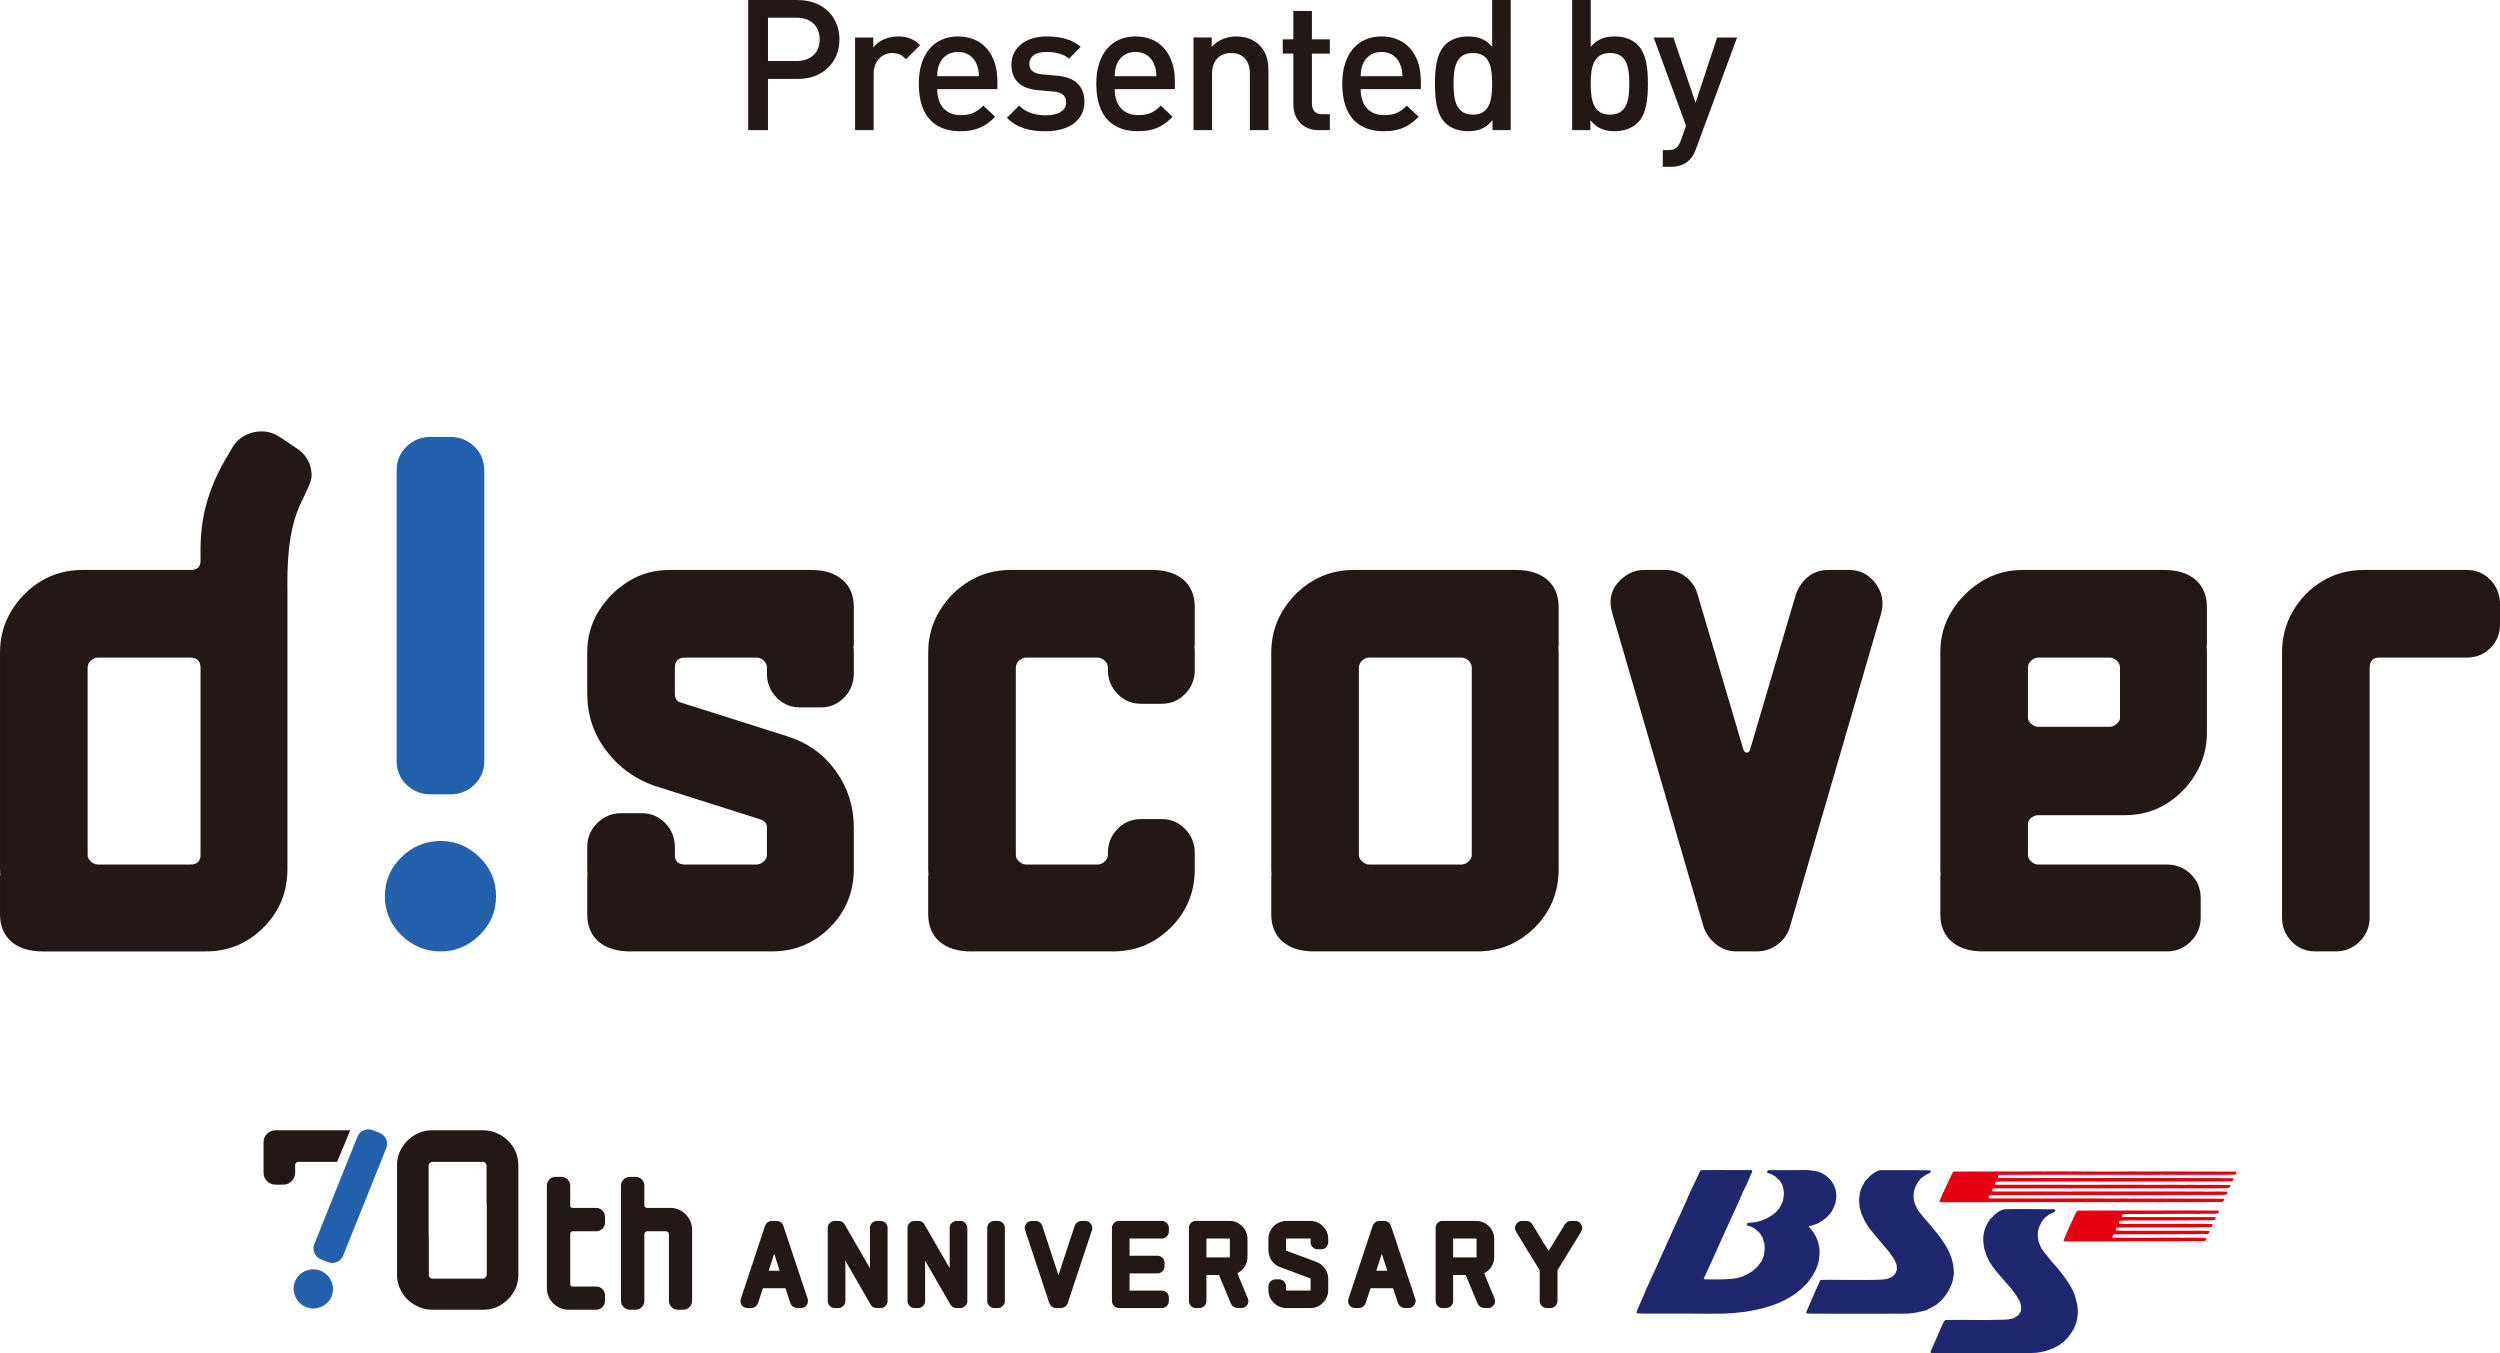 <?xml version="1.0" encoding="UTF-8"?><svg id="b" xmlns="http://www.w3.org/2000/svg" width="260.304" height="140.922" viewBox="0 0 260.304 140.922"><g id="c"><path d="M83.055,8.221h-3.091v5.329h-2.059V.003h5.15c2.652,0,4.349,1.743,4.349,4.104s-1.696,4.114-4.349,4.114ZM82.941,1.841h-2.977v4.513h2.977c1.431,0,2.404-.818,2.404-2.247s-.973-2.266-2.404-2.266Z" fill="#231815"/><path d="M94.336,6.167c-.438-.438-.78-.646-1.447-.646-1.047,0-1.923.837-1.923,2.169v5.86h-1.934V3.908h1.896v1.043c.495-.683,1.485-1.157,2.57-1.157.933,0,1.637.247,2.304.91l-1.466,1.463Z" fill="#231815"/><path d="M97.583,9.278c0,1.659.876,2.709,2.456,2.709,1.085,0,1.656-.306,2.342-.992l1.238,1.163c-.99.99-1.923,1.505-3.618,1.505-2.418,0-4.336-1.276-4.336-4.952,0-3.114,1.614-4.918,4.088-4.918,2.589,0,4.094,1.899,4.094,4.635v.851h-6.264ZM101.657,6.624c-.304-.723-.99-1.217-1.904-1.217s-1.618.494-1.923,1.217c-.19.438-.229.723-.248,1.312h4.341c-.019-.589-.076-.874-.267-1.312Z" fill="#231815"/><path d="M108.895,13.664c-1.581,0-2.914-.267-4.056-1.392l1.275-1.275c.781.799,1.828,1.008,2.78,1.008,1.18,0,2.113-.418,2.113-1.331,0-.646-.362-1.064-1.295-1.141l-1.542-.133c-1.809-.152-2.856-.97-2.856-2.662,0-1.882,1.618-2.945,3.637-2.945,1.447,0,2.685.304,3.579,1.082l-1.218,1.235c-.609-.513-1.466-.703-2.38-.703-1.162,0-1.752.514-1.752,1.235,0,.571.305,1.008,1.333,1.104l1.523.133c1.809.152,2.875,1.008,2.875,2.719,0,2.018-1.713,3.066-4.017,3.066Z" fill="#231815"/><path d="M116.065,9.278c0,1.659.875,2.709,2.457,2.709,1.084,0,1.656-.306,2.342-.992l1.236,1.163c-.99.99-1.922,1.505-3.617,1.505-2.418,0-4.336-1.276-4.336-4.952,0-3.114,1.613-4.918,4.088-4.918,2.59,0,4.094,1.899,4.094,4.635v.851h-6.264ZM120.139,6.624c-.305-.723-.99-1.217-1.904-1.217s-1.617.494-1.922,1.217c-.191.438-.229.723-.248,1.312h4.342c-.02-.589-.076-.874-.268-1.312Z" fill="#231815"/><path d="M130.138,13.55v-5.88c0-1.503-.855-2.149-1.94-2.149s-1.997.666-1.997,2.15v5.879h-1.935V3.904h1.896v.971c.666-.721,1.598-1.081,2.568-1.081.989,0,1.806.322,2.374.873.74.721.968,1.634.968,2.718v6.165h-1.935Z" fill="#231815"/><path d="M137.303,13.552c-1.804,0-2.638-1.296-2.638-2.683v-5.289h-1.104v-1.485h1.104V1.136h1.934v2.959h1.866v1.485h-1.866v5.194c0,.701.343,1.119,1.066,1.119h.8v1.658h-1.162Z" fill="#231815"/><path d="M141.676,9.278c0,1.659.876,2.709,2.457,2.709,1.085,0,1.656-.306,2.342-.992l1.237,1.163c-.99.99-1.923,1.505-3.617,1.505-2.419,0-4.337-1.276-4.337-4.952,0-3.114,1.614-4.918,4.089-4.918,2.59,0,4.094,1.899,4.094,4.635v.851h-6.265ZM145.751,6.624c-.305-.723-.99-1.217-1.904-1.217s-1.618.494-1.923,1.217c-.19.438-.229.723-.248,1.312h4.342c-.02-.589-.076-.874-.267-1.312Z" fill="#231815"/><path d="M155.402,13.549v-1.027c-.724.872-1.504,1.138-2.552,1.138-.971,0-1.827-.322-2.357-.852-.967-.968-1.081-2.624-1.081-4.09s.114-3.103,1.081-4.07c.53-.531,1.367-.854,2.339-.854,1.028,0,1.827.247,2.532,1.081V0h1.934v13.549h-1.896ZM153.365,5.521c-1.752,0-2.019,1.484-2.019,3.197s.267,3.217,2.019,3.217,1.999-1.504,1.999-3.217-.248-3.197-1.999-3.197Z" fill="#231815"/><path d="M170.5,12.806c-.531.531-1.387.854-2.357.854-1.048,0-1.828-.266-2.552-1.138v1.024h-1.896V0h1.935v4.875c.704-.834,1.504-1.081,2.532-1.081.972,0,1.808.322,2.339.854.967.968,1.081,2.604,1.081,4.07s-.114,3.12-1.081,4.088ZM167.647,5.521c-1.752,0-2.019,1.484-2.019,3.197s.267,3.216,2.019,3.216,1.999-1.504,1.999-3.216-.247-3.197-1.999-3.197Z" fill="#231815"/><path d="M176.599,15.476c-.19.531-.419.91-.704,1.193-.533.53-1.237.701-1.98.701h-.78v-1.742h.495c.818,0,1.104-.247,1.39-1.027l.533-1.504-3.37-9.192h2.057l2.304,6.794,2.246-6.794h2.076l-4.266,11.571Z" fill="#231815"/><polygon points="208.442 140.909 208.931 140.904 210.872 140.904 211.997 140.854 212.453 140.788 212.947 140.682 213.561 140.473 213.977 140.291 214.411 140.052 214.878 139.695 215.257 139.325 215.646 138.816 215.811 138.53 215.913 138.455 215.901 138.393 216.13 137.879 216.269 137.375 216.347 136.799 216.34 136.287 216.282 135.82 216.017 134.813 215.766 134.242 215.494 133.765 215.107 133.18 214.76 132.703 214.328 132.161 213.665 131.403 212.863 130.41 212.523 129.927 212.278 129.347 212.174 128.784 212.193 128.205 212.308 127.796 212.523 127.337 212.625 127.14 212.934 126.776 213.403 126.422 213.917 126.188 213.979 126.094 213.99 125.985 213.962 125.945 213.78 125.898 213.516 125.912 212.007 125.898 211.608 125.895 210.947 125.888 209.298 125.893 208.684 125.917 208.39 125.997 208.095 126.152 207.673 126.479 207.23 126.933 207.01 127.237 206.756 127.731 206.588 128.238 206.509 128.719 206.501 129.26 206.604 130.031 206.868 130.817 207.142 131.366 207.376 131.73 207.791 132.289 208.197 132.78 208.338 132.94 208.444 133.057 208.584 133.216 208.786 133.463 208.999 133.701 209.282 134.015 209.415 134.182 209.899 134.82 210.291 135.479 210.421 135.876 210.447 136.23 210.407 136.521 210.313 136.726 210.186 136.898 209.891 137.127 209.557 137.287 209.138 137.372 208.759 137.407 207.609 137.429 207.031 137.434 206.823 137.445 205.963 137.438 205.516 137.438 205.259 137.434 205.064 137.438 204.78 137.429 204.149 137.429 202.58 137.44 202.448 137.517 202.343 137.712 201.926 138.642 201.811 138.901 201.565 139.478 201.034 140.672 201.011 140.792 201.031 140.845 201.126 140.887 202.353 140.897 203.158 140.897 204.261 140.902 204.588 140.904 205.309 140.922 205.668 140.897 206.167 140.907 206.738 140.899 207.786 140.909 208.442 140.909" fill="#1f286f"/><polygon points="198.619 136.771 199.292 136.707 199.671 136.636 200.337 136.479 200.522 136.44 200.916 136.235 201.071 136.165 201.594 135.865 201.964 135.561 202.298 135.223 202.59 134.841 202.865 134.442 203.156 133.836 203.328 133.334 203.429 132.685 203.448 132.565 203.375 131.718 203.196 130.996 202.946 130.348 202.74 129.956 202.403 129.395 202.096 128.953 201.811 128.564 201.103 127.701 200.207 126.651 199.714 126.023 199.41 125.429 199.275 124.964 199.237 124.481 199.305 123.947 199.49 123.458 199.709 123.079 200.004 122.7 200.525 122.324 200.936 122.136 201.041 122.011 201.039 121.907 200.996 121.874 200.549 121.847 199.928 121.852 199.589 121.836 199.334 121.836 195.708 121.845 195.329 121.991 194.882 122.293 194.682 122.468 194.211 122.966 194.121 123.126 193.897 123.503 193.783 123.763 193.649 124.229 193.575 124.827 193.61 125.613 193.79 126.309 194.137 127.085 194.618 127.876 194.902 128.213 195.341 128.748 195.994 129.517 196.743 130.413 197.265 131.176 197.479 131.702 197.508 132.154 197.464 132.338 197.416 132.44 197.301 132.67 197.027 132.92 196.781 133.046 196.576 133.142 196.062 133.227 195.13 133.264 192.842 133.272 190.921 133.254 189.641 133.266 189.532 133.306 189.013 134.434 188.791 134.96 188.539 135.532 188.065 136.632 188.1 136.733 188.212 136.776 191.655 136.789 193.685 136.789 194.528 136.786 196.414 136.789 196.69 136.778 197.676 136.786 197.963 136.781 198.619 136.771" fill="#1f286f"/><polygon points="179.506 136.776 180.584 136.707 181.619 136.594 182.393 136.469 183.48 136.235 184.348 135.981 185.169 135.679 185.932 135.32 186.588 134.928 187.032 134.624 187.573 134.192 187.8 133.97 188.14 133.636 188.463 133.211 188.713 132.862 189.08 132.181 189.3 131.577 189.392 131.147 189.459 130.54 189.447 130.029 189.307 129.345 189.075 128.753 188.77 128.236 188.636 128.071 188.463 127.868 188.342 127.757 188.324 127.717 188.344 127.682 188.725 127.587 189.345 127.357 189.93 126.97 190.295 126.661 190.702 126.17 190.933 125.728 191.1 125.297 191.193 124.726 191.195 124.469 191.193 124.269 191.128 123.882 190.949 123.388 190.659 122.929 190.409 122.655 190.083 122.383 189.711 122.156 189.399 122.018 188.953 121.914 188.286 121.834 187.649 121.819 186.887 121.834 184.198 121.836 184.082 121.869 184.002 121.944 183.986 122.044 184.056 122.121 184.448 122.256 184.865 122.513 185.293 122.907 185.498 123.226 185.615 123.483 185.715 123.933 185.74 124.252 185.7 124.743 185.653 124.908 185.632 125.065 185.473 125.431 185.224 125.856 184.912 126.217 184.493 126.547 183.924 126.875 183.355 127.108 182.839 127.238 182.31 127.304 182.021 127.317 181.933 127.38 181.886 127.482 181.888 127.534 181.961 127.611 182.273 127.696 182.624 127.871 182.916 128.102 183.228 128.39 183.518 128.849 183.707 129.485 183.724 129.717 183.745 130.088 183.709 130.315 183.648 130.739 183.41 131.326 183.056 131.794 182.766 132.104 182.435 132.371 181.921 132.68 181.395 132.928 180.744 133.102 180.142 133.169 179.329 133.209 178.369 133.214 178.135 133.207 177.603 133.207 177.446 133.192 177.408 133.169 177.421 133.077 178.272 131.226 179.414 128.677 179.86 127.701 180.26 126.828 180.992 125.242 181.419 124.247 181.728 123.582 181.836 123.391 182.223 122.506 182.445 121.974 182.445 121.916 182.417 121.869 182.3 121.832 180.603 121.832 179.374 121.824 177.262 121.834 177.094 121.852 177.022 121.916 176.712 122.582 176.255 123.548 175.827 124.466 175.727 124.665 175.68 124.842 175.393 125.454 175.228 125.813 175.047 126.229 174.218 128.023 174.158 128.158 174.098 128.3 174.001 128.502 173.747 129.071 172.884 130.977 172.564 131.705 172.023 132.885 171.95 133.037 171.891 133.122 171.831 133.313 171.501 134.025 171.431 134.164 171.265 134.596 171.055 135.06 170.447 136.472 170.399 136.654 170.414 136.712 170.456 136.746 171.169 136.771 174.757 136.771 178.251 136.788 178.781 136.778 179.132 136.778 179.506 136.776" fill="#1f286f"/><polygon points="224.681 129.243 226.918 129.236 227.472 129.22 228.224 129.22 228.697 129.22 229.545 129.218 229.64 129.165 229.735 128.956 229.722 128.913 229.543 128.887 227.599 128.868 227.333 128.887 226.979 128.871 224.83 128.868 223.813 128.887 223.362 128.871 222.818 128.887 222.366 128.873 221.617 128.878 221.331 128.876 220.041 128.866 219.987 128.847 219.956 128.804 219.966 128.696 220.057 128.559 220.168 128.522 221.565 128.514 225.25 128.517 225.544 128.502 225.906 128.519 226.592 128.507 227.352 128.5 228.166 128.502 228.358 128.507 229.283 128.479 229.79 128.489 229.916 128.467 229.996 128.397 230.062 128.232 230.046 128.191 229.925 128.168 229.345 128.148 225.754 128.146 222.136 128.146 221.645 128.163 221.214 128.146 220.402 128.13 220.303 128.08 220.301 127.963 220.355 127.861 220.465 127.821 221.059 127.801 224.756 127.796 228.375 127.796 229.069 127.774 230.213 127.766 230.303 127.706 230.386 127.495 230.359 127.457 229.246 127.424 228.969 127.427 228.163 127.432 227.911 127.437 227.705 127.427 227.45 127.422 226.146 127.432 224.619 127.432 224.315 127.432 223.695 127.434 222.95 127.434 222.511 127.434 221.874 127.429 221.431 127.439 220.713 127.424 220.652 127.407 220.62 127.365 220.625 127.238 220.682 127.14 220.789 127.095 221.787 127.073 225.529 127.073 228.345 127.07 228.543 127.052 228.742 127.07 229.017 127.052 229.411 127.057 229.665 127.063 230.555 127.03 230.638 126.97 230.725 126.776 230.697 126.743 230.418 126.724 226.677 126.724 223.009 126.724 221.064 126.714 220.954 126.684 220.93 126.644 220.952 126.542 221.019 126.454 221.192 126.401 224.881 126.399 225.439 126.389 226.12 126.387 227.385 126.384 228.54 126.382 228.819 126.396 229.345 126.374 230.643 126.374 230.907 126.339 230.98 126.262 231.037 126.099 231.01 126.063 230.718 126.05 230.209 126.04 229.852 126.042 229.42 126.025 228.951 126.045 228.687 126.033 227.953 126.03 227.764 126.037 226.49 126.037 225.392 126.037 224.926 126.042 224.489 126.042 223.92 126.042 222.825 126.04 221.827 126.037 220.697 126.042 220.508 126.042 219.982 126.035 219.246 126.045 218.667 126.045 217.729 126.042 217.155 126.042 216.375 126.05 216.26 126.085 216.1 126.374 215.484 127.703 215.075 128.642 214.891 129.059 214.858 129.175 214.873 129.22 214.995 129.25 215.511 129.258 219.021 129.267 219.649 129.25 223.235 129.243 224.681 129.243" fill="#e50012"/><polygon points="230.568 125.152 231.386 125.147 231.491 125.102 231.596 124.855 231.509 124.813 228.248 124.8 225.218 124.793 225.018 124.788 224.583 124.8 224.322 124.791 222.396 124.793 222.037 124.777 221.762 124.805 221.495 124.785 220.82 124.785 220.196 124.798 218.32 124.777 214.628 124.777 213.142 124.788 209.542 124.777 207.145 124.777 207.085 124.76 207.053 124.72 207.063 124.6 207.122 124.506 207.214 124.449 207.669 124.428 211.41 124.428 214.154 124.416 214.897 124.423 215.14 124.414 215.951 124.428 219.692 124.428 223.359 124.428 226.34 124.419 227.076 124.419 227.513 124.414 227.933 124.423 229.381 124.419 230.887 124.421 231.736 124.399 231.83 124.343 231.927 124.144 231.915 124.105 231.795 124.077 230.96 124.062 229.697 124.077 229.375 124.065 227.732 124.062 224.331 124.055 220.665 124.055 216.998 124.055 215.633 124.062 215.434 124.072 214.052 124.055 211.184 124.055 207.693 124.055 207.476 124.046 207.384 123.992 207.395 123.885 207.459 123.795 207.634 123.746 208.442 123.73 212.184 123.73 215.85 123.73 219.518 123.73 223.184 123.73 226.801 123.73 230.468 123.73 231.606 123.72 232.057 123.697 232.149 123.64 232.236 123.496 232.236 123.401 232.042 123.378 230.53 123.371 229.896 123.369 229.637 123.373 229.426 123.376 229.236 123.369 228.949 123.376 228.535 123.371 228.332 123.361 227.732 123.364 227.45 123.378 226.602 123.359 224.362 123.361 224.172 123.369 223.808 123.359 223.413 123.378 223.135 123.356 219.393 123.356 217.662 123.366 213.93 123.356 210.313 123.356 207.818 123.356 207.756 123.341 207.716 123.308 207.709 123.204 207.801 123.064 207.918 123.032 208.778 123.019 209.377 123.019 210.58 123.014 210.772 123.019 214.007 123.01 215.225 123.007 215.746 123.019 216.17 123.012 216.594 123.024 217.534 123.014 218.235 123.019 218.438 123.024 218.867 123.022 219.176 123.014 220.428 123.019 223.024 123.017 224.399 123.014 224.646 123.019 225.036 123.019 226.295 123.014 228.497 123.007 228.834 123.022 229.594 123.007 232.189 123.004 232.411 122.982 232.496 122.916 232.568 122.715 232.469 122.68 231.373 122.673 230.892 122.658 229.752 122.665 226.157 122.652 222.633 122.655 220.804 122.645 217.197 122.658 213.73 122.658 210.063 122.658 208.105 122.645 208.053 122.62 208.025 122.578 208.046 122.465 208.11 122.376 208.218 122.333 209.829 122.319 210.205 122.326 211.071 122.319 213.326 122.314 213.598 122.326 214.339 122.314 216.838 122.321 218.809 122.319 219.907 122.321 220.348 122.321 220.849 122.319 222.229 122.319 223.758 122.331 224.895 122.323 225.105 122.305 225.449 122.331 226.076 122.311 227.003 122.333 227.562 122.323 228.508 122.321 229.468 122.328 229.655 122.321 230.158 122.321 230.358 122.319 230.837 122.319 231.257 122.326 231.536 122.314 231.733 122.326 231.935 122.314 232.359 122.303 232.686 122.308 232.788 122.258 232.861 122.099 232.858 122.041 232.833 122.007 232.434 121.989 231.813 121.989 228.108 121.979 226.263 121.974 224.614 121.974 223.975 121.974 223.125 121.972 222.344 121.977 222.062 121.959 221.141 121.982 220.952 121.969 220.415 121.984 218.594 121.984 218.016 121.979 217.412 121.972 217.048 121.982 216.185 121.974 215.813 121.969 215.601 121.984 215.31 121.969 214.95 121.964 213.389 121.974 213.184 121.959 212.907 121.984 212.217 121.967 211.844 121.974 211.476 121.974 207.931 121.977 206.23 121.977 205.9 121.974 205.556 121.977 203.456 121.986 203.393 121.999 203.321 122.076 203.029 122.682 202.645 123.496 202.408 124.007 202.328 124.152 202.173 124.52 201.929 125.097 201.934 125.131 202.106 125.176 205.848 125.176 209.051 125.167 209.358 125.159 210.41 125.172 212.279 125.169 212.979 125.154 213.428 125.176 213.693 125.162 213.904 125.176 214.578 125.152 214.77 125.169 215.052 125.152 215.317 125.167 216.232 125.172 216.718 125.157 217.07 125.174 217.325 125.174 218.33 125.164 219.12 125.164 219.757 125.172 220.507 125.159 221.356 125.169 221.55 125.159 222.186 125.176 222.448 125.167 224.267 125.164 224.604 125.174 224.859 125.174 226.135 125.162 226.909 125.159 227.118 125.159 227.549 125.176 228.313 125.164 229.206 125.167 230.568 125.152" fill="#e50012"/><path d="M83.954,135.274c.052.199.021.381-.09.546-.114.156-.273.234-.481.234h-.377c-.122,0-.236-.039-.345-.118-.109-.078-.184-.173-.227-.286l-.493-1.494c-.036-.112-.108-.169-.221-.169h-2.222c-.113,0-.186.057-.221.169l-.493,1.494c-.044.113-.118.208-.221.286-.104.079-.221.118-.351.118h-.377c-.208,0-.368-.079-.481-.234-.121-.173-.147-.355-.078-.546l2.521-7.602c.043-.121.115-.219.214-.292.1-.074.211-.111.332-.111h.533c.121,0,.233.037.338.111.103.073.173.171.208.292l2.533,7.602ZM81.33,132.285l-.65-1.988c-.043-.06-.091-.06-.142,0l-.65,1.988c-.017.044-.013.083.013.117.026.035.06.052.103.052h1.209c.043,0,.078-.017.103-.052.027-.034.031-.073.013-.117" fill="#231815"/><path d="M83.954,135.274c.052.199.021.381-.09.546-.114.156-.273.234-.481.234h-.377c-.122,0-.236-.039-.345-.118-.109-.078-.184-.173-.227-.286l-.493-1.494c-.036-.112-.108-.169-.221-.169h-2.222c-.113,0-.186.057-.221.169l-.493,1.494c-.044.113-.118.208-.221.286-.104.079-.221.118-.351.118h-.377c-.208,0-.368-.079-.481-.234-.121-.173-.147-.355-.078-.546l2.521-7.602c.043-.121.115-.219.214-.292.1-.074.211-.111.332-.111h.533c.121,0,.233.037.338.111.103.073.173.171.208.292l2.533,7.602ZM81.33,132.285l-.65-1.988c-.043-.06-.091-.06-.142,0l-.65,1.988c-.017.044-.013.083.013.117.026.035.06.052.103.052h1.209c.043,0,.078-.017.103-.052.027-.034.031-.073.013-.117Z" fill="none" stroke="#231815" stroke-miterlimit="10" stroke-width=".29"/><path d="M92.271,135.456c0,.165-.058.306-.175.423-.118.117-.258.175-.423.175h-.377c-.234,0-.407-.1-.52-.299l-2.768-4.795c-.017-.034-.044-.045-.078-.032-.035.013-.052.032-.052.058v4.47c0,.165-.058.306-.175.423-.118.117-.254.175-.409.175h-.364c-.165,0-.305-.058-.422-.175-.118-.117-.176-.258-.176-.423v-7.589c0-.173.058-.316.176-.429.117-.112.257-.169.422-.169h.377c.234,0,.407.1.52.299l2.768,4.795c.027.035.054.047.085.039.03-.008.045-.031.045-.066v-4.47c0-.173.058-.316.176-.429.117-.112.257-.169.422-.169h.351c.165,0,.305.057.423.169.117.113.175.256.175.429v7.589Z" fill="#231815"/><path d="M92.271,135.456c0,.165-.058.306-.175.423-.118.117-.258.175-.423.175h-.377c-.234,0-.407-.1-.52-.299l-2.768-4.795c-.017-.034-.044-.045-.078-.032-.035.013-.052.032-.052.058v4.47c0,.165-.058.306-.175.423-.118.117-.254.175-.409.175h-.364c-.165,0-.305-.058-.422-.175-.118-.117-.176-.258-.176-.423v-7.589c0-.173.058-.316.176-.429.117-.112.257-.169.422-.169h.377c.234,0,.407.1.52.299l2.768,4.795c.027.035.054.047.085.039.03-.008.045-.031.045-.066v-4.47c0-.173.058-.316.176-.429.117-.112.257-.169.422-.169h.351c.165,0,.305.057.423.169.117.113.175.256.175.429v7.589Z" fill="none" stroke="#231815" stroke-miterlimit="10" stroke-width=".29"/><path d="M100.574,135.456c0,.165-.058.306-.175.423-.118.117-.258.175-.423.175h-.377c-.234,0-.407-.1-.52-.299l-2.768-4.795c-.017-.034-.044-.045-.078-.032-.035.013-.052.032-.052.058v4.47c0,.165-.058.306-.175.423-.118.117-.254.175-.409.175h-.364c-.165,0-.305-.058-.422-.175-.118-.117-.176-.258-.176-.423v-7.589c0-.173.058-.316.176-.429.117-.112.257-.169.422-.169h.377c.234,0,.407.1.52.299l2.768,4.795c.027.035.054.047.085.039.03-.008.045-.031.045-.066v-4.47c0-.173.058-.316.176-.429.117-.112.257-.169.422-.169h.351c.165,0,.305.057.423.169.117.113.175.256.175.429v7.589Z" fill="#231815"/><path d="M100.574,135.456c0,.165-.058.306-.175.423-.118.117-.258.175-.423.175h-.377c-.234,0-.407-.1-.52-.299l-2.768-4.795c-.017-.034-.044-.045-.078-.032-.035.013-.052.032-.052.058v4.47c0,.165-.058.306-.175.423-.118.117-.254.175-.409.175h-.364c-.165,0-.305-.058-.422-.175-.118-.117-.176-.258-.176-.423v-7.589c0-.173.058-.316.176-.429.117-.112.257-.169.422-.169h.377c.234,0,.407.1.52.299l2.768,4.795c.027.035.054.047.085.039.03-.008.045-.031.045-.066v-4.47c0-.173.058-.316.176-.429.117-.112.257-.169.422-.169h.351c.165,0,.305.057.423.169.117.113.175.256.175.429v7.589Z" fill="none" stroke="#231815" stroke-miterlimit="10" stroke-width=".29"/><path d="M104.485,135.456c0,.165-.058.306-.175.423-.118.117-.258.175-.423.175h-.351c-.165,0-.305-.058-.422-.175-.118-.117-.176-.258-.176-.423v-7.589c0-.173.058-.316.176-.429.117-.112.257-.169.422-.169h.351c.165,0,.305.057.423.169.117.113.175.256.175.429v7.589Z" fill="#231815"/><path d="M104.485,135.456c0,.165-.058.306-.175.423-.118.117-.258.175-.423.175h-.351c-.165,0-.305-.058-.422-.175-.118-.117-.176-.258-.176-.423v-7.589c0-.173.058-.316.176-.429.117-.112.257-.169.422-.169h.351c.165,0,.305.057.423.169.117.113.175.256.175.429v7.589Z" fill="none" stroke="#231815" stroke-miterlimit="10" stroke-width=".29"/><path d="M113.555,128.049l-2.521,7.602c-.035.113-.106.208-.214.286-.108.078-.224.117-.345.117h-.532c-.122,0-.232-.039-.332-.117-.1-.078-.172-.173-.214-.286l-2.521-7.602c-.07-.19-.044-.367.078-.533.113-.164.272-.247.481-.247h.377c.286,0,.476.135.571.403l1.754,5.353c.052.061.099.061.143,0,.182-.563.371-1.141.565-1.734.194-.594.379-1.153.553-1.677.173-.524.315-.959.429-1.306l.208-.637c.043-.121.119-.219.227-.292.107-.075.223-.112.344-.112h.377c.209,0,.368.083.481.247.121.157.151.335.091.533" fill="#231815"/><path d="M113.555,128.049l-2.521,7.602c-.035.113-.106.208-.214.286-.108.078-.224.117-.345.117h-.532c-.122,0-.232-.039-.332-.117-.1-.078-.172-.173-.214-.286l-2.521-7.602c-.07-.19-.044-.367.078-.533.113-.164.272-.247.481-.247h.377c.286,0,.476.135.571.403l1.754,5.353c.052.061.099.061.143,0,.182-.563.371-1.141.565-1.734.194-.594.379-1.153.553-1.677.173-.524.315-.959.429-1.306l.208-.637c.043-.121.119-.219.227-.292.107-.075.223-.112.344-.112h.377c.209,0,.368.083.481.247.121.157.151.335.091.533Z" fill="none" stroke="#231815" stroke-miterlimit="10" stroke-width=".29"/><path d="M121.56,135.456c0,.165-.058.306-.175.423-.118.117-.254.175-.409.175h-4.47c-.157,0-.293-.058-.409-.175-.118-.117-.176-.258-.176-.423v-7.589c0-.173.058-.316.176-.429.117-.112.253-.169.409-.169h4.47c.156,0,.292.057.409.169.117.113.175.256.175.429v.351c0,.165-.058.306-.175.423-.118.117-.254.175-.409.175h-3.353c-.103,0-.156.056-.156.169v1.728c0,.122.052.182.156.182h2.885c.173,0,.315.057.429.169.112.113.169.252.169.416v.364c0,.165-.057.306-.169.423-.114.117-.256.175-.429.175h-2.885c-.103,0-.156.051-.156.156v1.754c0,.113.052.169.156.169h3.353c.156,0,.292.057.409.169.117.113.175.256.175.429v.338Z" fill="#231815"/><path d="M121.56,135.456c0,.165-.058.306-.175.423-.118.117-.254.175-.409.175h-4.47c-.157,0-.293-.058-.409-.175-.118-.117-.176-.258-.176-.423v-7.589c0-.173.058-.316.176-.429.117-.112.253-.169.409-.169h4.47c.156,0,.292.057.409.169.117.113.175.256.175.429v.351c0,.165-.058.306-.175.423-.118.117-.254.175-.409.175h-3.353c-.103,0-.156.056-.156.169v1.728c0,.122.052.182.156.182h2.885c.173,0,.315.057.429.169.112.113.169.252.169.416v.364c0,.165-.057.306-.169.423-.114.117-.256.175-.429.175h-2.885c-.103,0-.156.051-.156.156v1.754c0,.113.052.169.156.169h3.353c.156,0,.292.057.409.169.117.113.175.256.175.429v.338Z" fill="none" stroke="#231815" stroke-miterlimit="10" stroke-width=".29"/><path d="M129.785,135.235c.086.2.074.381-.039.546-.13.182-.295.273-.494.273h-.39c-.113,0-.223-.035-.331-.104-.108-.069-.184-.156-.227-.259l-1.222-2.924c-.043-.103-.121-.156-.233-.156h-1.209c-.113,0-.169.056-.169.169v2.677c0,.165-.058.306-.175.423-.118.117-.258.175-.423.175h-.363c-.166,0-.302-.058-.409-.175-.109-.117-.163-.258-.163-.423v-7.589c0-.173.054-.316.163-.429.107-.112.244-.169.409-.169h3.521c.312,0,.598.078.858.234.26.156.468.363.623.623.157.26.234.551.234.87v1.898c0,.338-.089.644-.267.917-.177.272-.408.482-.695.629-.035.009-.06.037-.078.085-.017.047-.013.093.013.136l1.066,2.572ZM128.199,130.895v-1.898c0-.121-.056-.181-.169-.181h-2.391c-.113,0-.169.056-.169.169v1.91c0,.113.056.169.169.169h2.391c.113,0,.169-.056.169-.169" fill="#231815"/><path d="M129.785,135.235c.086.2.074.381-.039.546-.13.182-.295.273-.494.273h-.39c-.113,0-.223-.035-.331-.104-.108-.069-.184-.156-.227-.259l-1.222-2.924c-.043-.103-.121-.156-.233-.156h-1.209c-.113,0-.169.056-.169.169v2.677c0,.165-.058.306-.175.423-.118.117-.258.175-.423.175h-.363c-.166,0-.302-.058-.409-.175-.109-.117-.163-.258-.163-.423v-7.589c0-.173.054-.316.163-.429.107-.112.244-.169.409-.169h3.521c.312,0,.598.078.858.234.26.156.468.363.623.623.157.26.234.551.234.87v1.898c0,.338-.089.644-.267.917-.177.272-.408.482-.695.629-.035.009-.06.037-.078.085-.017.047-.013.093.013.136l1.066,2.572ZM128.199,130.895v-1.898c0-.121-.056-.181-.169-.181h-2.391c-.113,0-.169.056-.169.169v1.91c0,.113.056.169.169.169h2.391c.113,0,.169-.056.169-.169Z" fill="none" stroke="#231815" stroke-miterlimit="10" stroke-width=".29"/><path d="M138.152,134.338c0,.312-.078.598-.234.858-.156.26-.363.468-.623.623-.26.157-.546.234-.858.234h-2.494c-.312,0-.601-.078-.865-.234-.264-.156-.474-.363-.63-.623-.157-.26-.234-.546-.234-.858v-.39c0-.164.058-.305.176-.422.117-.117.257-.176.422-.176h.364c.156,0,.292.059.409.176.117.117.175.258.175.422v.39c0,.044.019.085.058.124.039.039.08.058.124.058h2.494c.043,0,.082-.019.117-.058.035-.039.052-.08.052-.124v-1.182c0-.095-.043-.157-.13-.182l-3.119-1.17c-.346-.121-.623-.333-.831-.637-.208-.303-.312-.637-.312-1v-1.17c0-.319.078-.61.234-.87.156-.26.365-.468.63-.624.264-.156.553-.233.865-.233h2.494c.312,0,.598.078.858.233.26.157.468.364.623.624.157.26.234.551.234.87v.351c0,.165-.058.304-.175.416-.118.114-.258.169-.423.169h-.351c-.165,0-.305-.055-.422-.169-.118-.112-.176-.251-.176-.416v-.351c0-.121-.056-.182-.169-.182h-2.494c-.044,0-.085.018-.124.052-.039.035-.058.078-.058.13v1.17c0,.103.043.169.13.194l3.132,1.17c.338.122.61.334.818.637.208.304.312.633.312.988v1.182Z" fill="#231815"/><path d="M138.152,134.338c0,.312-.078.598-.234.858-.156.26-.363.468-.623.623-.26.157-.546.234-.858.234h-2.494c-.312,0-.601-.078-.865-.234-.264-.156-.474-.363-.63-.623-.157-.26-.234-.546-.234-.858v-.39c0-.164.058-.305.176-.422.117-.117.257-.176.422-.176h.364c.156,0,.292.059.409.176.117.117.175.258.175.422v.39c0,.044.019.085.058.124.039.039.08.058.124.058h2.494c.043,0,.082-.019.117-.058.035-.039.052-.08.052-.124v-1.182c0-.095-.043-.157-.13-.182l-3.119-1.17c-.346-.121-.623-.333-.831-.637-.208-.303-.312-.637-.312-1v-1.17c0-.319.078-.61.234-.87.156-.26.365-.468.63-.624.264-.156.553-.233.865-.233h2.494c.312,0,.598.078.858.233.26.157.468.364.623.624.157.26.234.551.234.87v.351c0,.165-.058.304-.175.416-.118.114-.258.169-.423.169h-.351c-.165,0-.305-.055-.422-.169-.118-.112-.176-.251-.176-.416v-.351c0-.121-.056-.182-.169-.182h-2.494c-.044,0-.085.018-.124.052-.039.035-.058.078-.058.13v1.17c0,.103.043.169.13.194l3.132,1.17c.338.122.61.334.818.637.208.304.312.633.312.988v1.182Z" fill="none" stroke="#231815" stroke-miterlimit="10" stroke-width=".29"/><path d="M147.221,135.274c.052.199.021.381-.09.546-.114.156-.273.234-.481.234h-.377c-.122,0-.236-.039-.345-.118-.109-.078-.184-.173-.227-.286l-.493-1.494c-.036-.112-.108-.169-.221-.169h-2.222c-.113,0-.186.057-.221.169l-.493,1.494c-.044.113-.118.208-.221.286-.104.079-.221.118-.351.118h-.377c-.208,0-.368-.079-.481-.234-.121-.173-.147-.355-.078-.546l2.521-7.602c.043-.121.115-.219.214-.292.1-.074.211-.111.332-.111h.533c.121,0,.233.037.338.111.103.073.173.171.208.292l2.533,7.602ZM144.597,132.285l-.65-1.988c-.043-.06-.091-.06-.142,0l-.65,1.988c-.017.044-.013.083.013.117.026.035.06.052.103.052h1.209c.043,0,.078-.017.103-.052.027-.034.031-.073.013-.117" fill="#231815"/><path d="M147.221,135.274c.052.199.021.381-.09.546-.114.156-.273.234-.481.234h-.377c-.122,0-.236-.039-.345-.118-.109-.078-.184-.173-.227-.286l-.493-1.494c-.036-.112-.108-.169-.221-.169h-2.222c-.113,0-.186.057-.221.169l-.493,1.494c-.044.113-.118.208-.221.286-.104.079-.221.118-.351.118h-.377c-.208,0-.368-.079-.481-.234-.121-.173-.147-.355-.078-.546l2.521-7.602c.043-.121.115-.219.214-.292.1-.074.211-.111.332-.111h.533c.121,0,.233.037.338.111.103.073.173.171.208.292l2.533,7.602ZM144.597,132.285l-.65-1.988c-.043-.06-.091-.06-.142,0l-.65,1.988c-.017.044-.013.083.013.117.026.035.06.052.103.052h1.209c.043,0,.078-.017.103-.052.027-.034.031-.073.013-.117Z" fill="none" stroke="#231815" stroke-miterlimit="10" stroke-width=".29"/><path d="M155.473,135.235c.086.2.074.381-.039.546-.13.182-.295.273-.494.273h-.39c-.113,0-.223-.035-.331-.104-.108-.069-.184-.156-.227-.259l-1.222-2.924c-.043-.103-.121-.156-.233-.156h-1.209c-.113,0-.169.056-.169.169v2.677c0,.165-.058.306-.175.423-.118.117-.258.175-.423.175h-.363c-.166,0-.302-.058-.409-.175-.109-.117-.163-.258-.163-.423v-7.589c0-.173.054-.316.163-.429.107-.112.244-.169.409-.169h3.521c.312,0,.598.078.858.234.26.156.468.363.623.623.157.26.234.551.234.87v1.898c0,.338-.089.644-.267.917-.177.272-.408.482-.695.629-.035.009-.06.037-.078.085-.017.047-.013.093.013.136l1.066,2.572ZM153.888,130.895v-1.898c0-.121-.056-.181-.169-.181h-2.391c-.113,0-.169.056-.169.169v1.91c0,.113.056.169.169.169h2.391c.113,0,.169-.056.169-.169" fill="#231815"/><path d="M155.473,135.235c.086.2.074.381-.039.546-.13.182-.295.273-.494.273h-.39c-.113,0-.223-.035-.331-.104-.108-.069-.184-.156-.227-.259l-1.222-2.924c-.043-.103-.121-.156-.233-.156h-1.209c-.113,0-.169.056-.169.169v2.677c0,.165-.058.306-.175.423-.118.117-.258.175-.423.175h-.363c-.166,0-.302-.058-.409-.175-.109-.117-.163-.258-.163-.423v-7.589c0-.173.054-.316.163-.429.107-.112.244-.169.409-.169h3.521c.312,0,.598.078.858.234.26.156.468.363.623.623.157.26.234.551.234.87v1.898c0,.338-.089.644-.267.917-.177.272-.408.482-.695.629-.035.009-.06.037-.078.085-.017.047-.013.093.013.136l1.066,2.572ZM153.888,130.895v-1.898c0-.121-.056-.181-.169-.181h-2.391c-.113,0-.169.056-.169.169v1.91c0,.113.056.169.169.169h2.391c.113,0,.169-.056.169-.169Z" fill="none" stroke="#231815" stroke-miterlimit="10" stroke-width=".29"/><path d="M164.517,127.568c.104.2.099.403-.013.611l-2.43,3.95c-.035.044-.052.117-.052.221v3.105c0,.165-.058.306-.175.423-.117.117-.258.175-.422.175h-.364c-.165,0-.305-.058-.423-.175-.117-.117-.175-.258-.175-.423v-3.119c0-.095-.021-.164-.064-.208l-2.418-3.95c-.113-.216-.117-.417-.012-.598.112-.208.286-.312.519-.312h.417c.233,0,.406.096.519.286.095.148.238.382.429.702.19.32.403.669.637,1.046.234.377.455.734.663,1.072.017.035.045.052.084.052.04,0,.072-.017.098-.052.233-.381.463-.755.688-1.123.225-.369.431-.702.618-1.001.185-.299.327-.531.422-.696.113-.189.282-.286.507-.286h.416c.243,0,.421.1.533.299" fill="#231815"/><path d="M164.517,127.568c.104.2.099.403-.013.611l-2.43,3.95c-.035.044-.052.117-.052.221v3.105c0,.165-.058.306-.175.423-.117.117-.258.175-.422.175h-.364c-.165,0-.305-.058-.423-.175-.117-.117-.175-.258-.175-.423v-3.119c0-.095-.021-.164-.064-.208l-2.418-3.95c-.113-.216-.117-.417-.012-.598.112-.208.286-.312.519-.312h.417c.233,0,.406.096.519.286.095.148.238.382.429.702.19.32.403.669.637,1.046.234.377.455.734.663,1.072.017.035.045.052.084.052.04,0,.072-.017.098-.052.233-.381.463-.755.688-1.123.225-.369.431-.702.618-1.001.185-.299.327-.531.422-.696.113-.189.282-.286.507-.286h.416c.243,0,.421.1.533.299Z" fill="none" stroke="#231815" stroke-miterlimit="10" stroke-width=".29"/><path d="M62.997,135.429c0,.26-.089.481-.266.665-.177.184-.396.276-.655.276h-2.865c-.627,0-1.164-.222-1.607-.665-.443-.443-.665-.986-.665-1.627v-10.602c0-.272.089-.497.266-.675.177-.177.396-.266.655-.266h.573c.259,0,.481.089.665.266.184.177.276.402.276.675v2.047c0,.164.088.246.266.246h2.435c.259,0,.478.092.655.276.177.184.266.413.266.686v.553c0,.231-.089.449-.266.655-.205.177-.423.265-.655.265h-2.435c-.178,0-.266.096-.266.288v5.198c0,.178.088.266.266.266h2.435c.259,0,.478.089.655.266.177.178.266.402.266.676v.532Z" fill="#231815"/><path d="M72.063,135.429c0,.26-.089.481-.266.665-.177.184-.396.276-.655.276h-.573c-.259,0-.477-.092-.655-.276-.177-.184-.265-.405-.265-.665v-6.938c0-.083-.031-.15-.092-.205-.061-.055-.127-.083-.194-.083h-1.986c-.069,0-.133.028-.194.083-.061.054-.092.122-.092.205v6.938c0,.26-.089.481-.266.665-.177.184-.396.276-.655.276h-.573c-.259,0-.48-.092-.664-.276-.184-.184-.276-.405-.276-.665v-11.953c0-.272.092-.497.276-.675.184-.177.405-.266.664-.266h.573c.259,0,.478.089.655.266.177.177.266.402.266.675v2.047c0,.069.031.127.092.174.061.048.126.072.194.072h2.416c.423,0,.805.102,1.145.307.341.205.614.481.819.829.205.348.307.734.307,1.156v7.369Z" fill="#231815"/><path d="M53.418,119.414c-.368-.581-.866-1.028-1.492-1.341h-.028c-.313-.166-.613-.271-.898-.317-.287-.047-.512-.071-.678-.071h-5.307c-.663,0-1.276.167-1.838.498-.562.333-1.008.774-1.34,1.327-.332.553-.498,1.171-.498,1.853v11.359c0,.663.175,1.286.525,1.866.35.58.83,1.028,1.437,1.341l.029.028c.534.276,1.096.415,1.686.415h5.307c.663,0,1.271-.166,1.825-.497.552-.332.995-.774,1.327-1.327.332-.554.497-1.162.497-1.825v-11.359c0-.719-.184-1.369-.554-1.949M50.682,132.722c0,.092-.037.181-.111.263-.005.006-.012.004-.017.009-.074.086-.173.146-.295.146h-5.21c-.22,0-.4-.18-.4-.4v-4.166c-.002-.012-.02-.012-.02-.026v-7.186c0-.111.042-.203.125-.276.082-.075.17-.112.262-.112h.03s.003-.002.004-.002h5.21c.22,0,.4.18.4.4v3.931c.003.017.023.016.023.038v7.38Z" fill="#231815"/><path d="M34.53,134.957c-.207.522-.573.894-1.099,1.115-.526.22-1.041.23-1.547.03-.523-.207-.9-.57-1.132-1.091-.232-.521-.245-1.043-.038-1.565.207-.522.573-.894,1.099-1.115.526-.22,1.05-.227,1.572-.019.506.2.874.561,1.106,1.081.232.521.245,1.043.038,1.565M35.732,130.728c-.127.32-.348.545-.661.674-.314.129-.632.13-.952.003l-.683-.27c-.319-.127-.551-.345-.691-.654-.14-.309-.147-.623-.02-.944l4.478-11.154c.133-.337.357-.57.671-.699.314-.128.632-.13.951-.003l.683.27c.32.127.551.345.691.654.141.309.144.633.011.969l-4.478,11.154Z" fill="#2461ad"/><path d="M28.714,117.685c-.35,0-.65.12-.898.36-.249.24-.374.542-.374.911v3.152c0,.35.125.646.374.885.248.238.548.358.898.358h.775c.332,0,.621-.12.87-.358.249-.239.374-.535.374-.885v-.774c0-.238.119-.36.359-.36h4.008l1.366-3.289h-7.752Z" fill="#231815"/><path d="M51.651,93.313c0,1.586-.575,2.94-1.726,4.065-1.15,1.124-2.492,1.687-4.026,1.687-1.586,0-2.952-.563-4.102-1.687-1.15-1.125-1.725-2.479-1.725-4.065s.574-2.939,1.725-4.065c1.15-1.123,2.517-1.687,4.102-1.687,1.533,0,2.875.564,4.026,1.687,1.151,1.126,1.726,2.481,1.726,4.065M50.423,79.258c0,.971-.345,1.79-1.035,2.453-.691.665-1.522.997-2.492.997h-2.071c-.971,0-1.801-.332-2.492-.997-.689-.663-1.035-1.482-1.035-2.453v-30.238c0-1.021.346-1.865,1.035-2.53.691-.663,1.521-.996,2.492-.996h2.071c.97,0,1.801.333,2.492.996.69.665,1.035,1.509,1.035,2.53v30.238Z" fill="#2461ad"/><path d="M195.867,63.869l-9.508,32.665c-.205.716-.626,1.316-1.265,1.801-.64.487-1.369.729-2.185.729h-2.071c-.819,0-1.533-.242-2.146-.729-.614-.485-1.049-1.085-1.304-1.801l-9.508-32.665c-.358-1.176-.206-2.198.46-3.068.817-.97,1.764-1.457,2.837-1.457h2.224c.817,0,1.533.244,2.146.729.613.486,1.022,1.112,1.227,1.878l4.753,16.103c.051.205.166.306.345.306s.294-.101.346-.306l4.753-16.103c.255-.767.678-1.392,1.265-1.878.588-.485,1.291-.729,2.109-.729h2.224c1.124,0,2.044.486,2.761,1.457.663.92.843,1.944.536,3.068" fill="#231815"/><path d="M260.304,65.019c0,.971-.333,1.79-.997,2.453-.665.665-1.483.997-2.453.997h-9.125c-.664,0-.997.358-.997,1.074v25.993c0,.972-.345,1.803-1.035,2.492-.69.69-1.521,1.035-2.492,1.035h-2.146c-.972,0-1.79-.345-2.453-1.035-.665-.69-.997-1.52-.997-2.492v-27.603c0-1.584.383-3.029,1.149-4.333.767-1.304,1.789-2.339,3.068-3.105,1.277-.767,2.708-1.15,4.294-1.15h10.735c.97,0,1.788.345,2.453,1.035.664.691.997,1.548.997,2.569v2.071Z" fill="#231815"/><path d="M32.397,48.933c-.168-.944-.656-1.685-1.463-2.224l-1.785-1.194c-.808-.54-1.689-.715-2.647-.526-.957.189-1.706.689-2.246,1.495l-.367.64c-.947,1.578-2.947,4.888-3.005,9.684l-.005-.003v1.62c0,.613-.358.92-1.074.92h-11.217c-1.585,0-3.017.383-4.294,1.149-1.278.767-2.314,1.802-3.105,3.107-.793,1.303-1.188,2.748-1.188,4.332v22.544c0,.23.014.454.03.678h-.03v4.06c0,2.463,1.744,3.85,4.414,3.85h17.001c2.351,0,4.357-.83,6.02-2.491,1.66-1.661,2.492-3.693,2.492-6.096v-28.973l-.005-.002c-.001-2.121-.073-6.264,1.517-9.355l.005.004.347-.755c.485-1.09.774-1.519.606-2.462M20.879,89.019c0,.665-.358.997-1.074.997h-9.607c-.257,0-.498-.101-.729-.306-.229-.205-.345-.434-.345-.691v-19.476c0-.306.116-.562.345-.767.23-.204.472-.306.729-.306h9.607c.715,0,1.074.357,1.074,1.073v19.476Z" fill="#231815"/><path d="M88.902,63.194c0-2.463-1.744-3.85-4.414-3.85h-14.756c-1.585,0-3.017.396-4.295,1.188-1.277.793-2.313,1.828-3.104,3.105-.793,1.278-1.189,2.71-1.189,4.295v4.293c0,2.199.652,4.168,1.956,5.905,1.303,1.738,2.976,2.965,5.022,3.681l11.119,3.527c.408.154.613.435.613.843v2.836c0,.257-.115.487-.345.691-.229.205-.473.306-.728.306h-7.438c-.716,0-1.074-.332-1.074-.997v-.819c0-.97-.333-1.801-.997-2.491-.664-.691-1.483-1.036-2.453-1.036h-2.147c-.971,0-1.801.345-2.491,1.036-.691.69-1.036,1.521-1.036,2.491v2.276c0,.23.015.454.031.678h-.031v4.06c0,2.463,1.744,3.85,4.415,3.85h14.832c2.35,0,4.357-.83,6.018-2.491,1.661-1.661,2.492-3.693,2.492-6.096v-4.294c0-2.198-.626-4.166-1.878-5.905-1.254-1.737-2.927-2.939-5.023-3.603l-11.119-3.528c-.409-.101-.613-.407-.613-.92v-2.684c0-.714.357-1.073,1.074-1.073h7.438c.255,0,.498.103.728.306.23.205.345.461.345.767v.59c0,.972.333,1.802.997,2.492.663.69,1.482,1.035,2.455,1.035h2.146c.97,0,1.789-.345,2.453-1.035.664-.69.997-1.52.997-2.492v-2.199c0-.232-.026-.453-.042-.679h.042v-4.06Z" fill="#231815"/><path d="M124.404,63.194c0-2.463-1.744-3.85-4.414-3.85h-14.756c-1.585,0-3.017.383-4.295,1.149-1.277.768-2.313,1.802-3.104,3.106-.793,1.303-1.189,2.748-1.189,4.333v22.543c0,.23.015.454.031.678h-.031v4.06c0,2.463,1.744,3.85,4.415,3.85h14.832c2.35,0,4.357-.83,6.018-2.491,1.661-1.661,2.492-3.693,2.492-6.096v-1.664c0-.971-.333-1.802-.997-2.492-.664-.69-1.483-1.036-2.453-1.036h-2.146c-.972,0-1.791.346-2.455,1.036-.664.69-.997,1.521-.997,2.492v.207c0,.257-.115.487-.345.691-.229.205-.473.306-.728.306h-7.438c-.257,0-.498-.101-.729-.306-.229-.204-.345-.434-.345-.691v-19.476c0-.306.116-.562.345-.767.23-.203.472-.306.729-.306h7.438c.255,0,.498.103.728.306.23.205.345.461.345.767v.209c0,.971.333,1.801.997,2.491.663.691,1.482,1.035,2.455,1.035h2.146c.97,0,1.789-.344,2.453-1.035.664-.69.997-1.52.997-2.491v-1.818c0-.231-.026-.453-.042-.679h.042v-4.06Z" fill="#231815"/><path d="M162.292,63.194c0-2.463-1.744-3.85-4.415-3.85h-16.925c-1.585,0-3.017.383-4.294,1.149-1.278.767-2.314,1.802-3.105,3.107-.793,1.303-1.188,2.748-1.188,4.332v22.544c0,.23.014.454.03.678h-.03v4.06c0,2.463,1.744,3.85,4.414,3.85h17.001c2.351,0,4.357-.83,6.02-2.491,1.66-1.661,2.492-3.693,2.492-6.096v-22.544c0-.231-.026-.452-.042-.678h.042v-4.06ZM153.244,89.019c0,.257-.115.486-.345.691-.23.205-.474.306-.729.306h-9.607c-.257,0-.498-.101-.729-.306-.229-.205-.345-.434-.345-.691v-19.476c0-.306.116-.562.345-.767.23-.204.472-.306.729-.306h9.607c.255,0,.498.102.729.306.23.205.345.461.345.767v19.476Z" fill="#231815"/><path d="M229.787,63.194c0-2.463-1.744-3.85-4.415-3.85h-14.756c-1.586,0-3.016.397-4.294,1.189-1.278.792-2.313,1.828-3.105,3.105-.793,1.277-1.188,2.709-1.188,4.294v22.543c0,.23.014.454.031.678h-.031v4.06c0,2.463,1.744,3.851,4.414,3.851h19.171c.97,0,1.801-.346,2.492-1.036.69-.69,1.035-1.52,1.035-2.492v-1.993c0-1.023-.345-1.866-1.035-2.53-.691-.664-1.522-.997-2.492-.997h-13.386c-.257,0-.498-.102-.729-.307-.23-.204-.345-.433-.345-.69v-3.221c0-.255.115-.471.345-.651.23-.179.472-.269.729-.269h9.047c1.584,0,3.015-.395,4.294-1.187,1.277-.792,2.301-1.841,3.068-3.144.767-1.304,1.151-2.722,1.151-4.256v-8.357c0-.231-.026-.453-.042-.679h.042v-4.06ZM220.738,74.757c0,.205-.115.409-.345.613-.23.206-.473.307-.729.307h-7.437c-.257,0-.498-.101-.729-.307-.23-.204-.345-.408-.345-.613v-5.214c0-.307.115-.562.345-.767.23-.204.472-.307.729-.307h7.437c.256,0,.498.103.729.307.23.205.345.46.345.767v5.214Z" fill="#231815"/></g></svg>